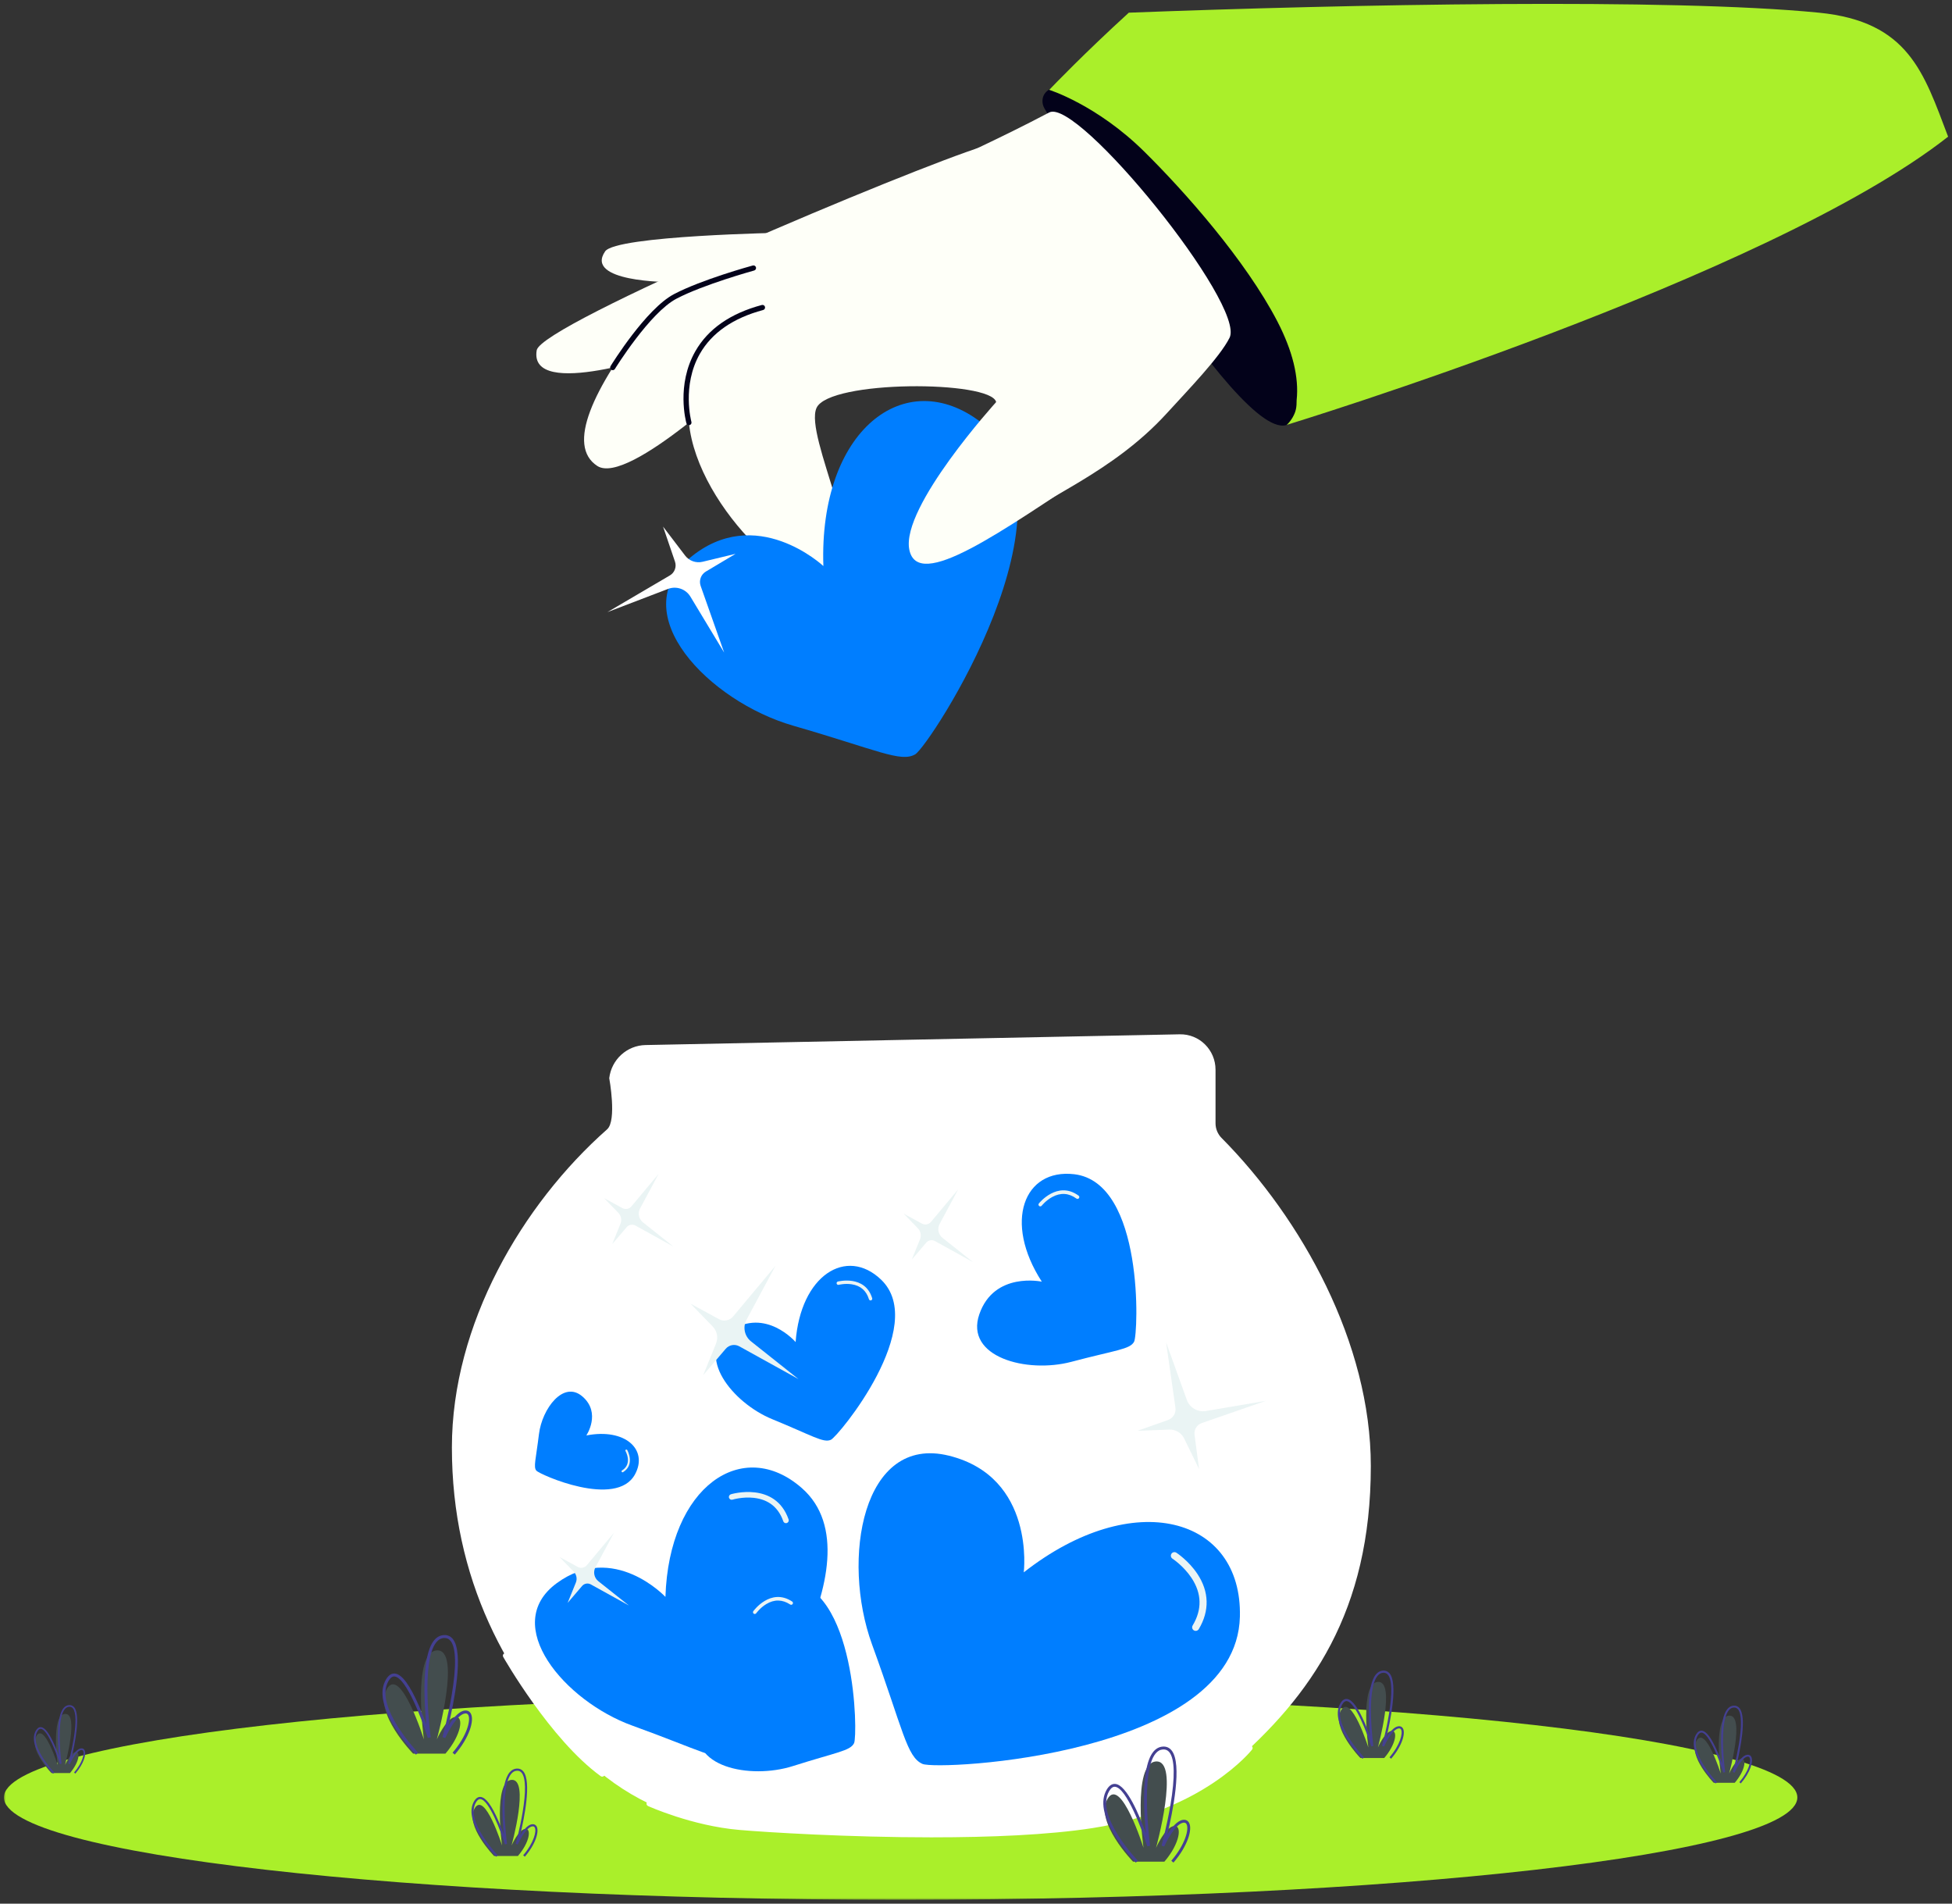 <?xml version="1.0" encoding="UTF-8"?> <svg xmlns="http://www.w3.org/2000/svg" viewBox="0 0 502.26 489.72" data-guides="{&quot;vertical&quot;:[],&quot;horizontal&quot;:[]}"><rect x="0" y="0" width="502.26" height="489.72" fill="#333333" stroke="none"/><defs></defs><mask x="1" y="93.724" width="500" height="395" data-from-defs="true" maskUnits="userSpaceOnUse" maskContentUnits="userSpaceOnUse" id="tSvg111b12bfe7b"><path alignment-baseline="baseline" baseline-shift="baseline" fill="white" width="500" height="395" id="tSvg9f84d773e8" title="Rectangle 1" fill-opacity="1" stroke="none" stroke-opacity="1" d="M1 93.724H501V488.724H1Z" style="transform-origin: 251px 291.224px;"></path></mask><path fill="#AAEF2A" stroke="none" fill-opacity="1" stroke-width="1" stroke-opacity="1" alignment-baseline="baseline" baseline-shift="baseline" id="tSvg15d7044bff8" title="Path 2" d="M231.732 488.724C359.162 488.724 462.464 476.936 462.464 462.394C462.464 447.853 359.162 436.065 231.732 436.065C104.302 436.065 1 447.853 1 462.394C1 476.936 104.302 488.724 231.732 488.724Z" mask="url(#tSvg111b12bfe7b)"></path><path fill="#EAF4F4" stroke="none" fill-opacity="1" stroke-width="1" stroke-opacity="1" alignment-baseline="baseline" baseline-shift="baseline" id="tSvgabc310f145" title="Path 3" d="M247.98 379.285C245.784 383.373 243.589 387.461 241.393 391.549C240.491 393.227 240.922 395.311 242.412 396.495C246.022 399.362 249.633 402.229 253.243 405.096C248.741 402.605 244.24 400.113 239.738 397.622C238.707 397.051 237.418 397.286 236.653 398.181C234.945 400.178 233.238 402.176 231.53 404.173C232.501 401.776 233.472 399.378 234.443 396.981C234.981 395.653 234.685 394.132 233.685 393.105C232.004 391.373 230.323 389.64 228.642 387.907C230.8 389.083 232.958 390.259 235.116 391.435C236.195 392.023 237.536 391.766 238.326 390.827C241.545 386.98 244.763 383.132 247.982 379.285C247.981 379.285 247.981 379.285 247.98 379.285Z" mask="url(#tSvg111b12bfe7b)"></path><path fill="#EEFFED" stroke="none" fill-opacity="1" stroke-width="1" stroke-opacity="1" alignment-baseline="baseline" baseline-shift="baseline" id="tSvg1c25287f5a" title="Path 4" d="M309.767 295.796C309.767 295.796 309.757 295.786 309.752 295.781C308.803 294.831 308.257 293.55 308.257 292.209C308.257 287.869 308.257 283.529 308.257 279.188C308.257 274.37 304.302 270.491 299.485 270.586C255.838 271.455 212.192 272.324 168.545 273.193C163.993 273.283 160.2 276.716 159.656 281.238C159.656 281.238 161.568 291.536 159.138 293.667C138.298 311.922 121.093 341.047 121.093 370.943C121.093 411.438 142.676 440.442 169.839 460.113C169.839 460.113 192.68 465.032 229.283 465.159C271.769 465.309 296.637 460.113 296.637 460.113C323.802 440.445 346.322 419.303 346.322 375.463C346.322 345.569 329.357 315.39 309.77 295.798C309.769 295.798 309.768 295.797 309.767 295.796Z" mask="url(#tSvg111b12bfe7b)"></path><path fill="white" stroke="none" fill-opacity="1" stroke-width="1" stroke-opacity="1" alignment-baseline="baseline" baseline-shift="baseline" id="tSvg19799cf2365" title="Path 5" d="M314.345 292.772C314.345 292.772 314.335 292.762 314.33 292.757C313.333 291.753 312.762 290.396 312.762 288.973C312.762 284.377 312.762 279.781 312.762 275.185C312.762 270.082 308.61 265.974 303.554 266.076C257.734 266.997 211.913 267.918 166.093 268.838C161.313 268.935 157.334 272.567 156.76 277.356C156.76 277.356 158.769 288.262 156.215 290.519C134.337 309.851 116.275 340.692 116.275 372.352C116.275 406.073 130.285 432.271 150.137 452.054C160.04 461.923 173.006 468.135 186.896 469.716C197.532 470.925 212.163 472.064 229.853 472.126C251.641 472.204 269.013 470.93 281.086 469.606C294.164 468.173 306.54 462.861 316.513 454.28C337.381 436.329 352.719 414.529 352.719 377.136C352.719 345.476 334.909 313.52 314.347 292.77C314.346 292.771 314.346 292.772 314.345 292.772Z" mask="url(#tSvg111b12bfe7b)"></path><path fill="white" stroke="none" fill-opacity="1" stroke-width="1" stroke-opacity="1" alignment-baseline="baseline" baseline-shift="baseline" id="tSvg8003281507" title="Path 6" d="M233.235 461.644C262.823 461.644 286.808 458.964 286.808 455.659C286.808 452.353 262.823 449.673 233.235 449.673C203.648 449.673 179.662 452.353 179.662 455.659C179.662 458.964 203.648 461.644 233.235 461.644Z" mask="url(#tSvg111b12bfe7b)"></path><path fill="white" stroke="none" fill-opacity="1" stroke-width="1" stroke-opacity="1" alignment-baseline="baseline" baseline-shift="baseline" id="tSvg185c4b0b2b2" title="Path 7" d="M192.778 287.834C181.26 287.834 170.18 287.542 160.265 286.834C160.284 286.567 160.303 286.301 160.322 286.034C215.629 289.988 307.298 280.931 308.217 280.839C308.244 281.105 308.27 281.37 308.297 281.636C307.542 281.711 245.581 287.834 192.778 287.834Z" mask="url(#tSvg111b12bfe7b)"></path><path fill="white" stroke="none" fill-opacity="1" stroke-width="1" stroke-opacity="1" alignment-baseline="baseline" baseline-shift="baseline" id="tSvg6a43258bb0" title="Path 8" d="M225.973 292.63C200.004 292.63 174.406 291.902 160.294 289.511C160.339 289.248 160.384 288.985 160.429 288.721C196.288 294.796 306.716 290.105 307.828 290.057C307.84 290.324 307.851 290.591 307.863 290.857C307.187 290.887 266.144 292.63 225.973 292.63Z" mask="url(#tSvg111b12bfe7b)"></path><path fill="white" stroke="none" fill-opacity="1" stroke-width="1" stroke-opacity="1" alignment-baseline="baseline" baseline-shift="baseline" id="tSvgaf586fa1e6" title="Path 9" d="M159.656 281.636C159.656 281.369 159.656 281.101 159.656 280.834C160.945 280.834 288.787 280.642 307.756 276.162C307.817 276.422 307.879 276.682 307.94 276.942C288.884 281.442 160.947 281.634 159.656 281.634C159.656 281.635 159.656 281.635 159.656 281.636Z" mask="url(#tSvg111b12bfe7b)"></path><path fill="#007EFF" stroke="none" fill-opacity="1" stroke-width="1" stroke-opacity="1" alignment-baseline="baseline" baseline-shift="baseline" id="tSvg176edcbec43" title="Path 10" d="M171.222 410.805C171.222 410.805 157.904 396.545 143.256 407.272C128.609 418.001 145.327 437.635 162.677 443.907C180.026 450.179 184.783 453.181 187.908 451.605C191.033 450.032 227.566 401.516 206.344 382.835C191.118 369.43 172.124 382.353 171.219 410.805C171.22 410.805 171.221 410.805 171.222 410.805Z" mask="url(#tSvg111b12bfe7b)"></path><path fill="#EAF4F4" stroke="none" fill-opacity="1" stroke-width="1" stroke-opacity="1" alignment-baseline="baseline" baseline-shift="baseline" id="tSvg1926c305788" title="Path 11" d="M202.23 391.839C201.93 391.839 201.651 391.652 201.547 391.353C200.291 387.765 197.734 385.734 193.946 385.32C191.048 385.003 188.511 385.776 188.486 385.786C188.105 385.906 187.699 385.691 187.579 385.31C187.459 384.928 187.674 384.522 188.055 384.402C188.17 384.367 199.453 380.987 202.912 390.874C203.044 391.25 202.845 391.664 202.469 391.796C202.389 391.824 202.309 391.836 202.23 391.836C202.23 391.837 202.23 391.838 202.23 391.839Z" mask="url(#tSvg111b12bfe7b)"></path><path fill="#007EFF" stroke="none" fill-opacity="1" stroke-width="1" stroke-opacity="1" alignment-baseline="baseline" baseline-shift="baseline" id="tSvg10169bbaf15" title="Path 12" d="M263.42 404.49C263.42 404.49 266.455 380 244.174 374.478C221.891 368.957 216.399 401.105 224.38 423.032C232.362 444.959 233.307 452.009 237.369 453.769C241.431 455.529 318.115 451.66 319.032 415.91C319.69 390.261 291.754 382.298 263.42 404.487C263.42 404.488 263.42 404.489 263.42 404.49Z" mask="url(#tSvg111b12bfe7b)"></path><path fill="#EAF4F4" stroke="none" fill-opacity="1" stroke-width="1" stroke-opacity="1" alignment-baseline="baseline" baseline-shift="baseline" id="tSvg1130fe4b32c" title="Path 13" d="M307.658 419.547C307.499 419.547 307.337 419.505 307.19 419.417C306.756 419.158 306.614 418.595 306.873 418.161C309.338 414.033 309.233 409.905 306.564 405.894C304.523 402.825 301.715 400.99 301.687 400.97C301.261 400.696 301.141 400.128 301.416 399.704C301.69 399.28 302.258 399.158 302.682 399.432C302.809 399.514 305.839 401.496 308.092 404.879C311.142 409.463 311.264 414.382 308.448 419.101C308.276 419.387 307.972 419.547 307.661 419.547C307.66 419.547 307.659 419.547 307.658 419.547Z" mask="url(#tSvg111b12bfe7b)"></path><path fill="#007EFF" stroke="none" fill-opacity="1" stroke-width="1" stroke-opacity="1" alignment-baseline="baseline" baseline-shift="baseline" id="tSvg506bcd8343" title="Path 14" d="M195.553 434.31C195.553 434.31 183.32 432.275 180.083 443.356C176.846 454.439 192.877 457.867 204.053 454.312C215.23 450.757 218.791 450.428 219.758 448.424C220.725 446.42 220.378 407.805 202.446 406.601C189.58 405.736 185.002 419.609 195.555 434.307C195.554 434.308 195.554 434.309 195.553 434.31Z" mask="url(#tSvg111b12bfe7b)"></path><path fill="#EAF4F4" stroke="none" fill-opacity="1" stroke-width="1" stroke-opacity="1" alignment-baseline="baseline" baseline-shift="baseline" id="tSvg63439d01e4" title="Path 15" d="M194.204 415.202C194.112 415.202 194.02 415.174 193.94 415.117C193.733 414.97 193.684 414.683 193.831 414.476C193.876 414.414 198.256 408.341 203.826 411.988C204.038 412.128 204.098 412.412 203.958 412.627C203.819 412.839 203.535 412.898 203.32 412.759C201.299 411.435 199.223 411.4 197.152 412.659C195.568 413.621 194.588 414.995 194.578 415.007C194.489 415.134 194.346 415.202 194.202 415.202C194.203 415.202 194.203 415.202 194.204 415.202Z" mask="url(#tSvg111b12bfe7b)"></path><path fill="#007EFF" stroke="none" fill-opacity="1" stroke-width="1" stroke-opacity="1" alignment-baseline="baseline" baseline-shift="baseline" id="tSvg3f7c061f03" title="Path 16" d="M204.714 345.242C204.714 345.242 197.006 336.263 187.858 342.393C178.71 348.523 188.344 360.842 198.696 365.083C209.05 369.323 211.856 371.262 213.79 370.387C215.723 369.512 239.091 341.044 226.706 329.185C217.819 320.677 205.982 328.026 204.714 345.242Z" mask="url(#tSvg111b12bfe7b)"></path><path fill="#EAF4F4" stroke="none" fill-opacity="1" stroke-width="1" stroke-opacity="1" alignment-baseline="baseline" baseline-shift="baseline" id="tSvg1ac241fdcd" title="Path 17" d="M224.002 334.537C223.813 334.537 223.641 334.415 223.581 334.226C222.913 332.027 221.425 330.736 219.155 330.382C217.406 330.11 215.826 330.516 215.808 330.521C215.574 330.584 215.335 330.444 215.273 330.21C215.21 329.975 215.35 329.736 215.584 329.674C215.654 329.656 222.577 327.894 224.421 333.971C224.491 334.203 224.361 334.45 224.129 334.52C224.087 334.532 224.044 334.54 224.002 334.54C224.002 334.539 224.002 334.538 224.002 334.537Z" mask="url(#tSvg111b12bfe7b)"></path><path fill="#007EFF" stroke="none" fill-opacity="1" stroke-width="1" stroke-opacity="1" alignment-baseline="baseline" baseline-shift="baseline" id="tSvg540b03f038" title="Path 18" d="M268.063 329.709C268.063 329.709 255.808 327.047 251.99 338.078C248.172 349.109 264.191 353.366 275.654 350.333C287.117 347.296 290.731 347.142 291.807 345.165C292.884 343.188 294.446 304.175 276.397 302.068C263.446 300.557 258.133 314.34 268.063 329.709Z" mask="url(#tSvg111b12bfe7b)"></path><path fill="#EAF4F4" stroke="none" fill-opacity="1" stroke-width="1" stroke-opacity="1" alignment-baseline="baseline" baseline-shift="baseline" id="tSvgb2c4216a68" title="Path 19" d="M267.67 310.347C267.57 310.347 267.468 310.314 267.383 310.247C267.181 310.088 267.144 309.796 267.303 309.594C267.351 309.534 272.078 303.616 277.523 307.577C277.73 307.729 277.777 308.018 277.625 308.228C277.473 308.435 277.184 308.482 276.975 308.33C274.999 306.894 272.905 306.757 270.752 307.924C269.105 308.816 268.048 310.155 268.036 310.167C267.944 310.284 267.807 310.347 267.67 310.347Z" mask="url(#tSvg111b12bfe7b)"></path><path fill="#007EFF" stroke="none" fill-opacity="1" stroke-width="1" stroke-opacity="1" alignment-baseline="baseline" baseline-shift="baseline" id="tSvg15739cf704a" title="Path 20" d="M150.869 369.268C150.869 369.268 154.769 363.497 149.872 359.254C144.976 355.009 139.476 362.39 138.676 368.929C137.876 375.468 137.211 377.36 138.005 378.325C138.8 379.287 158.584 388.142 163.394 379.27C166.845 372.903 160.837 367.321 150.869 369.271C150.869 369.27 150.869 369.269 150.869 369.268Z" mask="url(#tSvg111b12bfe7b)"></path><path fill="#EAF4F4" stroke="none" fill-opacity="1" stroke-width="1" stroke-opacity="1" alignment-baseline="baseline" baseline-shift="baseline" id="tSvg4b19d4d8b1" title="Path 21" d="M160.184 378.753C160.1 378.753 160.015 378.711 159.965 378.631C159.89 378.512 159.925 378.352 160.047 378.275C161.196 377.552 161.697 376.5 161.54 375.149C161.42 374.114 160.949 373.294 160.944 373.287C160.872 373.162 160.914 373.005 161.039 372.933C161.164 372.86 161.321 372.903 161.393 373.027C161.415 373.065 163.489 376.722 160.324 378.714C160.281 378.741 160.234 378.753 160.187 378.753C160.186 378.753 160.185 378.753 160.184 378.753Z" mask="url(#tSvg111b12bfe7b)"></path><path fill="#EAF4F4" stroke="none" fill-opacity="1" stroke-width="1" stroke-opacity="1" alignment-baseline="baseline" baseline-shift="baseline" id="tSvg16ae99e6c03" title="Path 22" d="M300.043 345.319C301.819 350.249 303.595 355.179 305.371 360.109C306.101 362.134 308.172 363.343 310.293 362.984C315.424 362.114 320.555 361.244 325.686 360.374C320.198 362.277 314.709 364.18 309.221 366.082C307.965 366.519 307.188 367.777 307.362 369.096C307.751 372.038 308.14 374.981 308.529 377.923C307.249 375.298 305.968 372.673 304.688 370.048C303.978 368.595 302.478 367.695 300.861 367.76C298.137 367.866 295.413 367.971 292.689 368.077C295.305 367.151 297.921 366.224 300.537 365.297C301.843 364.833 302.643 363.515 302.446 362.141C301.644 356.534 300.843 350.926 300.041 345.319C300.042 345.319 300.042 345.319 300.043 345.319Z" mask="url(#tSvg111b12bfe7b)"></path><path fill="#EAF4F4" stroke="none" fill-opacity="1" stroke-width="1" stroke-opacity="1" alignment-baseline="baseline" baseline-shift="baseline" id="tSvg6e45c0fe19" title="Path 23" d="M199.528 325.636C197.049 330.252 194.569 334.868 192.09 339.484C191.073 341.378 191.556 343.731 193.241 345.068C197.317 348.305 201.393 351.543 205.469 354.78C200.386 351.967 195.304 349.154 190.221 346.341C189.057 345.698 187.602 345.96 186.737 346.972C184.808 349.228 182.879 351.484 180.95 353.74C182.047 351.034 183.143 348.327 184.24 345.621C184.848 344.12 184.512 342.405 183.385 341.243C181.486 339.287 179.587 337.331 177.688 335.375C180.125 336.703 182.563 338.031 185 339.359C186.216 340.022 187.734 339.735 188.623 338.671C192.258 334.327 195.893 329.983 199.528 325.638C199.528 325.637 199.528 325.637 199.528 325.636Z" mask="url(#tSvg111b12bfe7b)"></path><path fill="#EAF4F4" stroke="none" fill-opacity="1" stroke-width="1" stroke-opacity="1" alignment-baseline="baseline" baseline-shift="baseline" id="tSvg186a95c4716" title="Path 24" d="M246.56 305.944C244.965 308.913 243.37 311.882 241.775 314.851C241.12 316.07 241.431 317.583 242.515 318.443C245.137 320.526 247.758 322.608 250.38 324.691C247.11 322.882 243.841 321.073 240.571 319.264C239.824 318.85 238.887 319.019 238.331 319.67C237.091 321.121 235.85 322.572 234.61 324.023C235.315 322.282 236.021 320.541 236.726 318.8C237.117 317.835 236.901 316.731 236.178 315.983C234.957 314.725 233.736 313.467 232.515 312.209C234.082 313.063 235.65 313.917 237.217 314.771C238 315.198 238.974 315.013 239.547 314.328C241.885 311.534 244.222 308.741 246.56 305.947C246.56 305.946 246.56 305.945 246.56 305.944Z" mask="url(#tSvg111b12bfe7b)"></path><path fill="#EAF4F4" stroke="none" fill-opacity="1" stroke-width="1" stroke-opacity="1" alignment-baseline="baseline" baseline-shift="baseline" id="tSvg12f2031ddc0" title="Path 25" d="M169.484 301.956C167.889 304.925 166.295 307.894 164.7 310.863C164.044 312.082 164.356 313.595 165.44 314.455C168.062 316.538 170.683 318.62 173.305 320.702C170.035 318.893 166.766 317.084 163.496 315.275C162.748 314.862 161.812 315.031 161.256 315.682C160.016 317.133 158.775 318.584 157.535 320.034C158.24 318.293 158.946 316.553 159.651 314.812C160.042 313.847 159.825 312.743 159.103 311.995C157.882 310.737 156.66 309.479 155.439 308.221C157.007 309.075 158.574 309.929 160.142 310.783C160.924 311.209 161.899 311.025 162.472 310.339C164.809 307.546 167.147 304.752 169.484 301.958C169.484 301.957 169.484 301.957 169.484 301.956Z" mask="url(#tSvg111b12bfe7b)"></path><path fill="#EAF4F4" stroke="none" fill-opacity="1" stroke-width="1" stroke-opacity="1" alignment-baseline="baseline" baseline-shift="baseline" id="tSvg3587fa8b78" title="Path 26" d="M158.004 394.267C156.409 397.236 154.814 400.205 153.219 403.174C152.564 404.393 152.875 405.906 153.959 406.766C156.581 408.849 159.202 410.931 161.824 413.013C158.555 411.204 155.285 409.395 152.016 407.586C151.268 407.173 150.331 407.342 149.775 407.993C148.535 409.444 147.295 410.894 146.055 412.345C146.76 410.604 147.465 408.864 148.17 407.123C148.562 406.158 148.345 405.054 147.622 404.306C146.401 403.048 145.18 401.79 143.959 400.532C145.526 401.386 147.094 402.24 148.661 403.094C149.444 403.521 150.418 403.336 150.991 402.65C153.329 399.856 155.666 397.063 158.004 394.269C158.004 394.269 158.004 394.268 158.004 394.267Z" mask="url(#tSvg111b12bfe7b)"></path><path fill="white" stroke="none" fill-opacity="1" stroke-width="1" stroke-opacity="1" alignment-baseline="baseline" baseline-shift="baseline" id="tSvg119190c5a87" title="Path 27" d="M239.871 472.658C218.166 472.658 197.342 471.364 190.215 470.748C178.002 469.694 166.845 464.648 166.733 464.596C166.397 464.441 166.25 464.045 166.404 463.711C166.559 463.374 166.952 463.227 167.289 463.379C167.398 463.429 178.353 468.38 190.33 469.415C202.247 470.444 252.553 473.378 280.979 468.943C308.72 464.616 320.995 449.409 321.115 449.257C321.344 448.968 321.763 448.918 322.052 449.147C322.341 449.377 322.391 449.796 322.162 450.085C322.035 450.247 318.962 454.096 312.351 458.536C306.273 462.616 295.933 467.964 281.183 470.265C269.655 472.062 254.559 472.655 239.868 472.655C239.869 472.656 239.87 472.657 239.871 472.658Z" mask="url(#tSvg111b12bfe7b)"></path><path fill="white" stroke="none" fill-opacity="1" stroke-width="1" stroke-opacity="1" alignment-baseline="baseline" baseline-shift="baseline" id="tSvgec23b732e0" title="Path 28" d="M154.948 457.04C154.811 457.04 154.674 456.997 154.557 456.913C141.581 447.497 129.6 426.457 129.48 426.248C129.298 425.926 129.413 425.52 129.732 425.338C130.053 425.156 130.459 425.268 130.641 425.59C130.759 425.799 142.601 446.587 155.34 455.831C155.639 456.048 155.706 456.464 155.489 456.763C155.36 456.943 155.155 457.04 154.948 457.04Z" mask="url(#tSvg111b12bfe7b)"></path><path fill="#434D4E" stroke="none" fill-opacity="1" stroke-width="1" stroke-opacity="1" alignment-baseline="baseline" baseline-shift="baseline" id="tSvg295c0d27ee" title="Path 29" d="M106.302 451.129C106.302 451.129 95.997 440.52 99.543 434.477C103.09 428.434 109.07 447.457 109.07 447.457C109.07 447.457 105.968 424.962 112.395 424.57C118.822 424.179 112.395 447.457 112.395 447.457C112.395 447.457 114.777 442.03 117.102 441.694C119.43 441.357 118.764 446.296 114.61 451.129C111.841 451.129 109.071 451.129 106.302 451.129Z" mask="url(#tSvg111b12bfe7b)"></path><path fill="#444092" stroke="none" fill-opacity="1" stroke-width="1" stroke-opacity="1" alignment-baseline="baseline" baseline-shift="baseline" id="tSvg1841c3a8629" title="Path 30" d="M107.037 451.391C107.007 451.361 104.059 448.31 101.647 444.453C98.355 439.193 97.573 435.02 99.317 432.046C99.967 430.937 100.752 430.423 101.642 430.525C103.446 430.73 105.477 433.484 107.85 438.949C108.56 440.584 109.19 442.22 109.684 443.573C109.116 437.673 108.458 425.926 111.682 421.99C112.378 421.142 113.222 420.684 114.194 420.624C115.144 420.566 115.924 420.905 116.514 421.636C119.417 425.221 116.808 437.989 115.373 443.962C116.442 442.215 117.957 440.27 119.505 440.048C120.235 439.944 120.818 440.215 121.147 440.816C122.094 442.544 120.808 446.963 117.02 451.373C116.829 451.209 116.638 451.045 116.447 450.88C120.175 446.545 121.187 442.461 120.484 441.182C120.307 440.861 120.033 440.739 119.614 440.801C117.621 441.088 115.296 445.455 114.566 447.115C114.328 447.031 114.091 446.946 113.853 446.861C113.868 446.809 115.278 441.671 116.223 436.05C117.459 428.698 117.357 423.879 115.926 422.115C115.493 421.579 114.942 421.342 114.242 421.382C113.477 421.429 112.831 421.785 112.268 422.471C108.193 427.444 110.795 446.714 110.823 446.909C110.577 446.964 110.331 447.019 110.085 447.073C108.739 442.795 104.585 431.622 101.552 431.278C100.977 431.213 100.458 431.59 99.965 432.428C96.135 438.954 107.461 450.743 107.575 450.86C107.394 451.036 107.213 451.212 107.032 451.388C107.034 451.389 107.035 451.39 107.037 451.391Z" mask="url(#tSvg111b12bfe7b)"></path><path fill="#434D4E" stroke="none" fill-opacity="1" stroke-width="1" stroke-opacity="1" alignment-baseline="baseline" baseline-shift="baseline" id="tSvgb2120f64bf" title="Path 31" d="M127.13 477.459C127.13 477.459 119.532 469.634 122.146 465.176C124.76 460.719 129.173 474.749 129.173 474.749C129.173 474.749 126.886 458.159 131.626 457.87C136.365 457.581 131.626 474.749 131.626 474.749C131.626 474.749 133.382 470.745 135.097 470.499C136.814 470.252 136.323 473.894 133.258 477.456C131.215 477.456 129.173 477.456 127.13 477.456C127.13 477.457 127.13 477.458 127.13 477.459Z" mask="url(#tSvg111b12bfe7b)"></path><path fill="#444092" stroke="none" fill-opacity="1" stroke-width="1" stroke-opacity="1" alignment-baseline="baseline" baseline-shift="baseline" id="tSvg19fa3f8372" title="Path 32" d="M127.674 477.653C127.651 477.631 125.478 475.38 123.699 472.538C121.272 468.659 120.694 465.58 121.979 463.386C122.46 462.569 123.036 462.192 123.694 462.265C125.025 462.417 126.522 464.448 128.272 468.477C128.795 469.683 129.261 470.89 129.625 471.887C129.206 467.534 128.72 458.872 131.1 455.97C131.611 455.344 132.236 455.005 132.954 454.963C133.652 454.921 134.23 455.172 134.666 455.708C136.807 458.353 134.883 467.769 133.824 472.174C134.611 470.885 135.728 469.452 136.872 469.287C137.41 469.21 137.838 469.409 138.083 469.853C138.78 471.127 137.833 474.387 135.037 477.638C134.896 477.517 134.755 477.396 134.614 477.274C137.362 474.076 138.11 471.067 137.592 470.122C137.462 469.885 137.258 469.796 136.951 469.84C135.481 470.052 133.767 473.273 133.228 474.497C133.053 474.435 132.877 474.373 132.702 474.31C132.712 474.273 133.754 470.484 134.452 466.338C135.364 460.916 135.287 457.364 134.233 456.06C133.914 455.666 133.505 455.486 132.989 455.521C132.426 455.556 131.95 455.818 131.534 456.324C128.528 459.991 130.447 474.203 130.467 474.348C130.286 474.389 130.105 474.43 129.924 474.47C128.932 471.316 125.867 463.075 123.632 462.82C123.208 462.771 122.824 463.05 122.463 463.668C119.637 468.484 127.99 477.174 128.075 477.262C127.941 477.392 127.808 477.522 127.674 477.651C127.674 477.652 127.674 477.652 127.674 477.653Z" mask="url(#tSvg111b12bfe7b)"></path><path fill="#434D4E" stroke="none" fill-opacity="1" stroke-width="1" stroke-opacity="1" alignment-baseline="baseline" baseline-shift="baseline" id="tSvg57e2c03035" title="Path 33" d="M350.037 452.256C350.037 452.256 342.439 444.431 345.053 439.974C347.667 435.516 352.081 449.546 352.081 449.546C352.081 449.546 349.793 432.956 354.533 432.667C359.273 432.378 354.533 449.546 354.533 449.546C354.533 449.546 356.29 445.543 358.004 445.296C359.721 445.049 359.23 448.691 356.165 452.254C354.122 452.254 352.08 452.254 350.037 452.254C350.037 452.255 350.037 452.255 350.037 452.256Z" mask="url(#tSvg111b12bfe7b)"></path><path fill="#444092" stroke="none" fill-opacity="1" stroke-width="1" stroke-opacity="1" alignment-baseline="baseline" baseline-shift="baseline" id="tSvg52dbd6efcb" title="Path 34" d="M350.581 452.45C350.558 452.428 348.385 450.177 346.606 447.335C344.179 443.456 343.601 440.377 344.887 438.184C345.368 437.366 345.946 436.99 346.601 437.062C347.932 437.214 349.43 439.246 351.179 443.274C351.702 444.481 352.168 445.685 352.532 446.684C352.113 442.332 351.63 433.672 354.007 430.767C354.518 430.142 355.144 429.803 355.861 429.76C356.559 429.718 357.137 429.97 357.573 430.506C359.714 433.151 357.79 442.566 356.731 446.971C357.519 445.682 358.635 444.249 359.779 444.084C360.317 444.007 360.746 444.206 360.99 444.65C361.688 445.924 360.741 449.185 357.945 452.435C357.804 452.314 357.662 452.192 357.521 452.071C360.27 448.873 361.017 445.862 360.499 444.919C360.369 444.683 360.165 444.593 359.859 444.638C358.388 444.85 356.674 448.07 356.135 449.294C355.96 449.232 355.785 449.17 355.61 449.107C355.62 449.07 356.661 445.281 357.359 441.135C358.271 435.713 358.194 432.161 357.14 430.857C356.821 430.463 356.412 430.286 355.896 430.316C355.333 430.351 354.857 430.613 354.441 431.119C351.436 434.786 353.354 448.998 353.374 449.142C353.193 449.183 353.012 449.224 352.831 449.265C351.839 446.111 348.774 437.87 346.539 437.615C346.11 437.565 345.731 437.845 345.368 438.463C342.544 443.277 350.895 451.969 350.98 452.057C350.846 452.187 350.712 452.316 350.578 452.445C350.579 452.447 350.58 452.449 350.581 452.45Z" mask="url(#tSvg111b12bfe7b)"></path><path fill="#434D4E" stroke="none" fill-opacity="1" stroke-width="1" stroke-opacity="1" alignment-baseline="baseline" baseline-shift="baseline" id="tSvg106f8139baf" title="Path 35" d="M291.539 478.912C291.539 478.912 281.539 468.614 284.981 462.751C288.422 456.885 294.228 475.35 294.228 475.35C294.228 475.35 291.218 453.517 297.453 453.138C303.688 452.759 297.453 475.35 297.453 475.35C297.453 475.35 299.766 470.082 302.023 469.756C304.281 469.429 303.636 474.223 299.604 478.912C296.916 478.912 294.227 478.912 291.539 478.912Z" mask="url(#tSvg111b12bfe7b)"></path><path fill="#444092" stroke="none" fill-opacity="1" stroke-width="1" stroke-opacity="1" alignment-baseline="baseline" baseline-shift="baseline" id="tSvg189f69b21d" title="Path 36" d="M292.253 479.169C292.225 479.139 289.362 476.178 287.022 472.436C283.827 467.333 283.067 463.279 284.759 460.395C285.392 459.318 286.15 458.822 287.017 458.919C289.953 459.253 293.165 466.969 294.827 471.556C294.652 469.716 294.468 467.298 294.401 464.755C294.209 457.531 295.004 452.782 296.763 450.636C297.436 449.813 298.258 449.367 299.203 449.309C300.127 449.252 300.882 449.584 301.456 450.292C304.274 453.772 301.74 466.161 300.347 471.96C301.383 470.264 302.854 468.377 304.356 468.161C305.064 468.058 305.63 468.323 305.949 468.906C306.868 470.581 305.622 474.871 301.942 479.152C301.756 478.993 301.569 478.833 301.383 478.673C305.002 474.465 305.984 470.504 305.303 469.262C305.131 468.951 304.865 468.834 304.458 468.891C302.525 469.17 300.267 473.408 299.559 475.018C299.329 474.936 299.099 474.854 298.869 474.772C298.881 474.722 300.252 469.734 301.169 464.279C302.368 457.145 302.268 452.468 300.88 450.755C300.459 450.237 299.923 450.002 299.245 450.045C298.503 450.09 297.877 450.436 297.331 451.102C293.377 455.928 295.903 474.63 295.928 474.819C295.69 474.873 295.451 474.926 295.213 474.979C293.907 470.828 289.875 459.981 286.932 459.65C286.377 459.588 285.871 459.951 285.392 460.767C281.674 467.104 292.666 478.541 292.778 478.655C292.602 478.827 292.426 478.998 292.25 479.169C292.251 479.169 292.252 479.169 292.253 479.169Z" mask="url(#tSvg111b12bfe7b)"></path><path fill="#434D4E" stroke="none" fill-opacity="1" stroke-width="1" stroke-opacity="1" alignment-baseline="baseline" baseline-shift="baseline" id="tSvg272d18fecc" title="Path 37" d="M440.948 458.627C440.948 458.627 434.242 451.722 436.55 447.788C438.857 443.855 442.75 456.237 442.75 456.237C442.75 456.237 440.731 441.596 444.913 441.342C449.094 441.088 444.913 456.237 444.913 456.237C444.913 456.237 446.463 452.704 447.978 452.485C449.493 452.266 449.06 455.481 446.356 458.625C444.553 458.625 442.751 458.625 440.948 458.625C440.948 458.626 440.948 458.627 440.948 458.627Z" mask="url(#tSvg111b12bfe7b)"></path><path fill="#444092" stroke="none" fill-opacity="1" stroke-width="1" stroke-opacity="1" alignment-baseline="baseline" baseline-shift="baseline" id="tSvg14a2a1733dc" title="Path 38" d="M441.426 458.8C441.406 458.78 439.488 456.793 437.918 454.285C435.774 450.862 435.266 448.145 436.4 446.211C436.824 445.488 437.332 445.154 437.913 445.221C439.086 445.353 440.407 447.148 441.952 450.703C442.416 451.767 442.824 452.832 443.146 453.714C442.777 449.873 442.348 442.229 444.447 439.667C444.898 439.116 445.448 438.817 446.081 438.777C446.702 438.739 447.208 438.961 447.592 439.435C449.48 441.768 447.783 450.077 446.849 453.966C447.544 452.829 448.531 451.563 449.538 451.418C450.014 451.351 450.393 451.528 450.607 451.917C451.222 453.041 450.388 455.918 447.92 458.787C447.796 458.68 447.671 458.573 447.547 458.466C449.971 455.644 450.632 452.986 450.176 452.154C450.061 451.944 449.882 451.864 449.61 451.904C448.312 452.091 446.799 454.933 446.326 456.013C446.171 455.958 446.017 455.903 445.862 455.848C445.872 455.816 446.789 452.47 447.405 448.811C448.21 444.027 448.142 440.891 447.21 439.742C446.929 439.393 446.57 439.241 446.114 439.265C445.615 439.295 445.197 439.527 444.83 439.976C442.179 443.212 443.873 455.756 443.891 455.88C443.731 455.916 443.572 455.952 443.412 455.988C442.538 453.203 439.831 445.931 437.86 445.707C437.486 445.665 437.148 445.909 436.829 446.455C434.337 450.705 441.708 458.376 441.783 458.451C441.665 458.566 441.547 458.68 441.429 458.795C441.428 458.797 441.427 458.798 441.426 458.8Z" mask="url(#tSvg111b12bfe7b)"></path><path fill="#434D4E" stroke="none" fill-opacity="1" stroke-width="1" stroke-opacity="1" alignment-baseline="baseline" baseline-shift="baseline" id="tSvg1005c12fe07" title="Path 39" d="M13.243 456.122C13.243 456.122 7.337 450.042 9.37 446.577C11.401 443.114 14.83 454.016 14.83 454.016C14.83 454.016 13.054 441.122 16.734 440.901C20.417 440.676 16.734 454.016 16.734 454.016C16.734 454.016 18.1 450.905 19.433 450.713C20.766 450.521 20.385 453.35 18.005 456.12C16.418 456.12 14.83 456.12 13.243 456.12C13.243 456.121 13.243 456.122 13.243 456.122Z" mask="url(#tSvg111b12bfe7b)"></path><path fill="#444092" stroke="none" fill-opacity="1" stroke-width="1" stroke-opacity="1" alignment-baseline="baseline" baseline-shift="baseline" id="tSvg9e93df3431" title="Path 40" d="M13.664 456.274C13.647 456.257 11.957 454.507 10.574 452.298C8.688 449.284 8.239 446.891 9.238 445.186C9.612 444.55 10.058 444.256 10.572 444.316C11.606 444.433 12.77 446.011 14.13 449.142C14.536 450.079 14.898 451.017 15.182 451.792C14.855 448.409 14.479 441.678 16.328 439.422C16.727 438.936 17.21 438.674 17.768 438.64C18.312 438.605 18.76 438.802 19.099 439.218C20.764 441.272 19.269 448.589 18.444 452.014C19.057 451.012 19.924 449.897 20.811 449.77C21.23 449.71 21.564 449.865 21.753 450.209C22.297 451.199 21.559 453.731 19.388 456.259C19.279 456.164 19.169 456.07 19.059 455.975C21.195 453.49 21.776 451.151 21.374 450.418C21.275 450.234 21.115 450.167 20.876 450.199C19.735 450.364 18.401 452.866 17.983 453.819C17.847 453.771 17.71 453.723 17.574 453.674C17.582 453.644 18.392 450.7 18.932 447.477C19.64 443.264 19.583 440.502 18.763 439.49C18.514 439.183 18.197 439.046 17.796 439.071C17.357 439.098 16.988 439.303 16.665 439.697C14.329 442.546 15.822 453.592 15.837 453.701C15.697 453.733 15.556 453.764 15.416 453.796C14.646 451.346 12.264 444.942 10.527 444.742C10.2 444.705 9.899 444.919 9.617 445.4C7.422 449.14 13.913 455.898 13.978 455.965C13.874 456.066 13.771 456.166 13.667 456.267C13.666 456.269 13.665 456.272 13.664 456.274Z" mask="url(#tSvg111b12bfe7b)"></path><path fill="#03021A" stroke="none" fill-opacity="1" stroke-width="1" stroke-opacity="1" alignment-baseline="baseline" baseline-shift="baseline" id="tSvg153f315a3c5" title="Path 41" d="M269.064 23.76C268.052 24.877 267.98 26.562 268.735 27.869C275.708 39.924 325.937 125.674 333.36 106.773C342.538 83.4 278.845 12.969 269.064 23.763C269.064 23.762 269.064 23.761 269.064 23.76Z"></path><path fill="#AAEF2A" stroke="none" fill-opacity="1" stroke-width="1" stroke-opacity="1" alignment-baseline="baseline" baseline-shift="baseline" id="tSvg1460885e9bf" title="Path 42" d="M333.637 102.877C334.263 97.153 332.586 90.175 328.735 82.784C320.457 66.87 304.772 49.215 294.433 39.007C282.225 26.951 269.977 23.117 269.977 23.117C269.977 23.117 270.014 23.077 270.086 23C271.11 21.928 279.037 13.674 290.451 3.262C346.738 1.115 429.661 -0.515 468 3.261C491.141 5.543 495 18.724 501.259 35.158C455.062 71.466 331.068 109.303 331.068 109.303C331.644 108.864 332.349 107.82 332.591 107.394C333.49 105.821 333.635 104.786 333.635 102.872C333.635 102.834 333.632 102.909 333.635 102.872C333.636 102.874 333.636 102.876 333.637 102.877Z"></path><path fill="#FEFFF8" stroke="none" fill-opacity="1" stroke-width="1" stroke-opacity="1" alignment-baseline="baseline" baseline-shift="baseline" id="tSvg87d49aac74" title="Path 43" d="M201.711 59.857C201.711 59.857 158.507 60.577 155.699 64.668C150.283 72.556 172.049 72.556 172.049 72.556C181.935 68.323 191.822 64.09 201.708 59.857C201.709 59.857 201.71 59.857 201.711 59.857Z"></path><path fill="#FEFFF8" stroke="none" fill-opacity="1" stroke-width="1" stroke-opacity="1" alignment-baseline="baseline" baseline-shift="baseline" id="tSvg98da0e0640" title="Path 44" d="M269.979 28.928C256.56 36 246.764 40.176 237.521 44.895C214.722 56.534 175.071 86.254 177.262 108.71C179.452 131.165 207.535 156.356 215.818 149.939C224.104 143.523 206.854 112.16 210.094 104.943C213.331 97.726 254.967 97.816 256.318 103.43C257.669 109.044 227.952 132.37 237.703 142.827C237.703 142.827 243.18 148.708 259.48 135.344C268.31 128.104 286.155 121.718 300.18 106.369C305.697 100.329 313.913 91.836 316.373 86.89C320.587 78.421 277.333 25.052 269.979 28.928Z"></path><path fill="#FEFFF8" stroke="none" fill-opacity="1" stroke-width="1" stroke-opacity="1" alignment-baseline="baseline" baseline-shift="baseline" id="tSvg548b17b732" title="Path 45" d="M229.922 49.088C229.922 49.088 180.593 64.025 166.565 82.016C152.538 100.01 145.677 114.658 153.692 119.87C161.709 125.083 192.557 95.413 192.557 95.413C205.012 79.971 217.467 64.53 229.922 49.088Z"></path><path fill="#FEFFF8" stroke="none" fill-opacity="1" stroke-width="1" stroke-opacity="1" alignment-baseline="baseline" baseline-shift="baseline" id="tSvg42d2cd2349" title="Path 46" d="M252.871 37.688C234.535 43.364 139.234 83.38 138.097 90.106C135.894 103.133 171.836 90.607 171.836 90.607C198.848 72.967 225.859 55.328 252.871 37.688Z"></path><path fill="#007EFF" stroke="none" fill-opacity="1" stroke-width="1" stroke-opacity="1" alignment-baseline="baseline" baseline-shift="baseline" id="tSvg18da06fe004" title="Path 47" d="M211.858 145.616C211.858 145.616 194.466 129.291 177.458 143.557C160.453 157.824 182.425 180.432 204.095 186.686C225.763 192.941 231.809 196.219 235.494 194.048C239.182 191.877 279.849 129.754 252.457 108.67C232.803 93.54 210.671 110.836 211.858 145.616Z"></path><path fill="#FEFFF8" stroke="none" fill-opacity="1" stroke-width="1" stroke-opacity="1" alignment-baseline="baseline" baseline-shift="baseline" id="tSvg1984713eb13" title="Path 48" d="M256.318 103.432C256.318 103.432 231.824 130.4 233.962 141.359C236.1 152.318 257.614 136.767 282.262 120.484C306.911 104.203 267.186 86.621 256.318 103.43C256.318 103.431 256.318 103.431 256.318 103.432Z"></path><path fill="#03021A" stroke="none" fill-opacity="1" stroke-width="1" stroke-opacity="1" alignment-baseline="baseline" baseline-shift="baseline" id="tSvg3981bef5c7" title="Path 49" d="M177.262 109.378C176.97 109.378 176.701 109.184 176.619 108.889C176.507 108.491 173.96 99.048 178.919 90.353C182.189 84.621 187.94 80.62 196.017 78.459C196.373 78.364 196.739 78.576 196.834 78.933C196.929 79.289 196.717 79.656 196.361 79.75C188.648 81.814 183.173 85.601 180.085 91.003C175.398 99.205 177.877 108.441 177.905 108.533C178.005 108.889 177.795 109.256 177.441 109.356C177.382 109.373 177.322 109.381 177.262 109.381C177.262 109.38 177.262 109.379 177.262 109.378Z"></path><path fill="#03021A" stroke="none" fill-opacity="1" stroke-width="1" stroke-opacity="1" alignment-baseline="baseline" baseline-shift="baseline" id="tSvg6f18ee5de0" title="Path 50" d="M157.657 95.224C157.537 95.224 157.418 95.191 157.308 95.124C156.994 94.93 156.897 94.518 157.089 94.204C157.457 93.603 166.227 79.444 173.431 75.66C180.538 71.925 193.16 68.448 193.696 68.301C194.052 68.203 194.419 68.413 194.516 68.769C194.613 69.126 194.404 69.492 194.047 69.589C193.918 69.624 181.029 73.177 174.052 76.844C167.171 80.458 158.315 94.76 158.225 94.904C158.098 95.109 157.879 95.224 157.654 95.224C157.655 95.224 157.656 95.224 157.657 95.224Z"></path><path fill="white" stroke="none" fill-opacity="1" stroke-width="1" stroke-opacity="1" alignment-baseline="baseline" baseline-shift="baseline" id="tSvg38a7ea5031" title="Path 51" d="M186.325 167.865C183.432 163.071 180.539 158.278 177.646 153.484C176.457 151.517 174.032 150.682 171.887 151.502C166.692 153.489 161.497 155.476 156.302 157.463C161.655 154.319 167.007 151.174 172.36 148.03C173.586 147.309 174.137 145.826 173.678 144.48C172.655 141.478 171.631 138.476 170.608 135.473C172.5 137.955 174.391 140.437 176.283 142.919C177.329 144.295 179.091 144.921 180.773 144.517C183.605 143.836 186.436 143.155 189.268 142.473C186.72 143.992 184.173 145.511 181.625 147.03C180.352 147.788 179.791 149.341 180.285 150.737C182.299 156.446 184.314 162.155 186.328 167.863C186.327 167.864 186.326 167.864 186.325 167.865Z"></path></svg> 